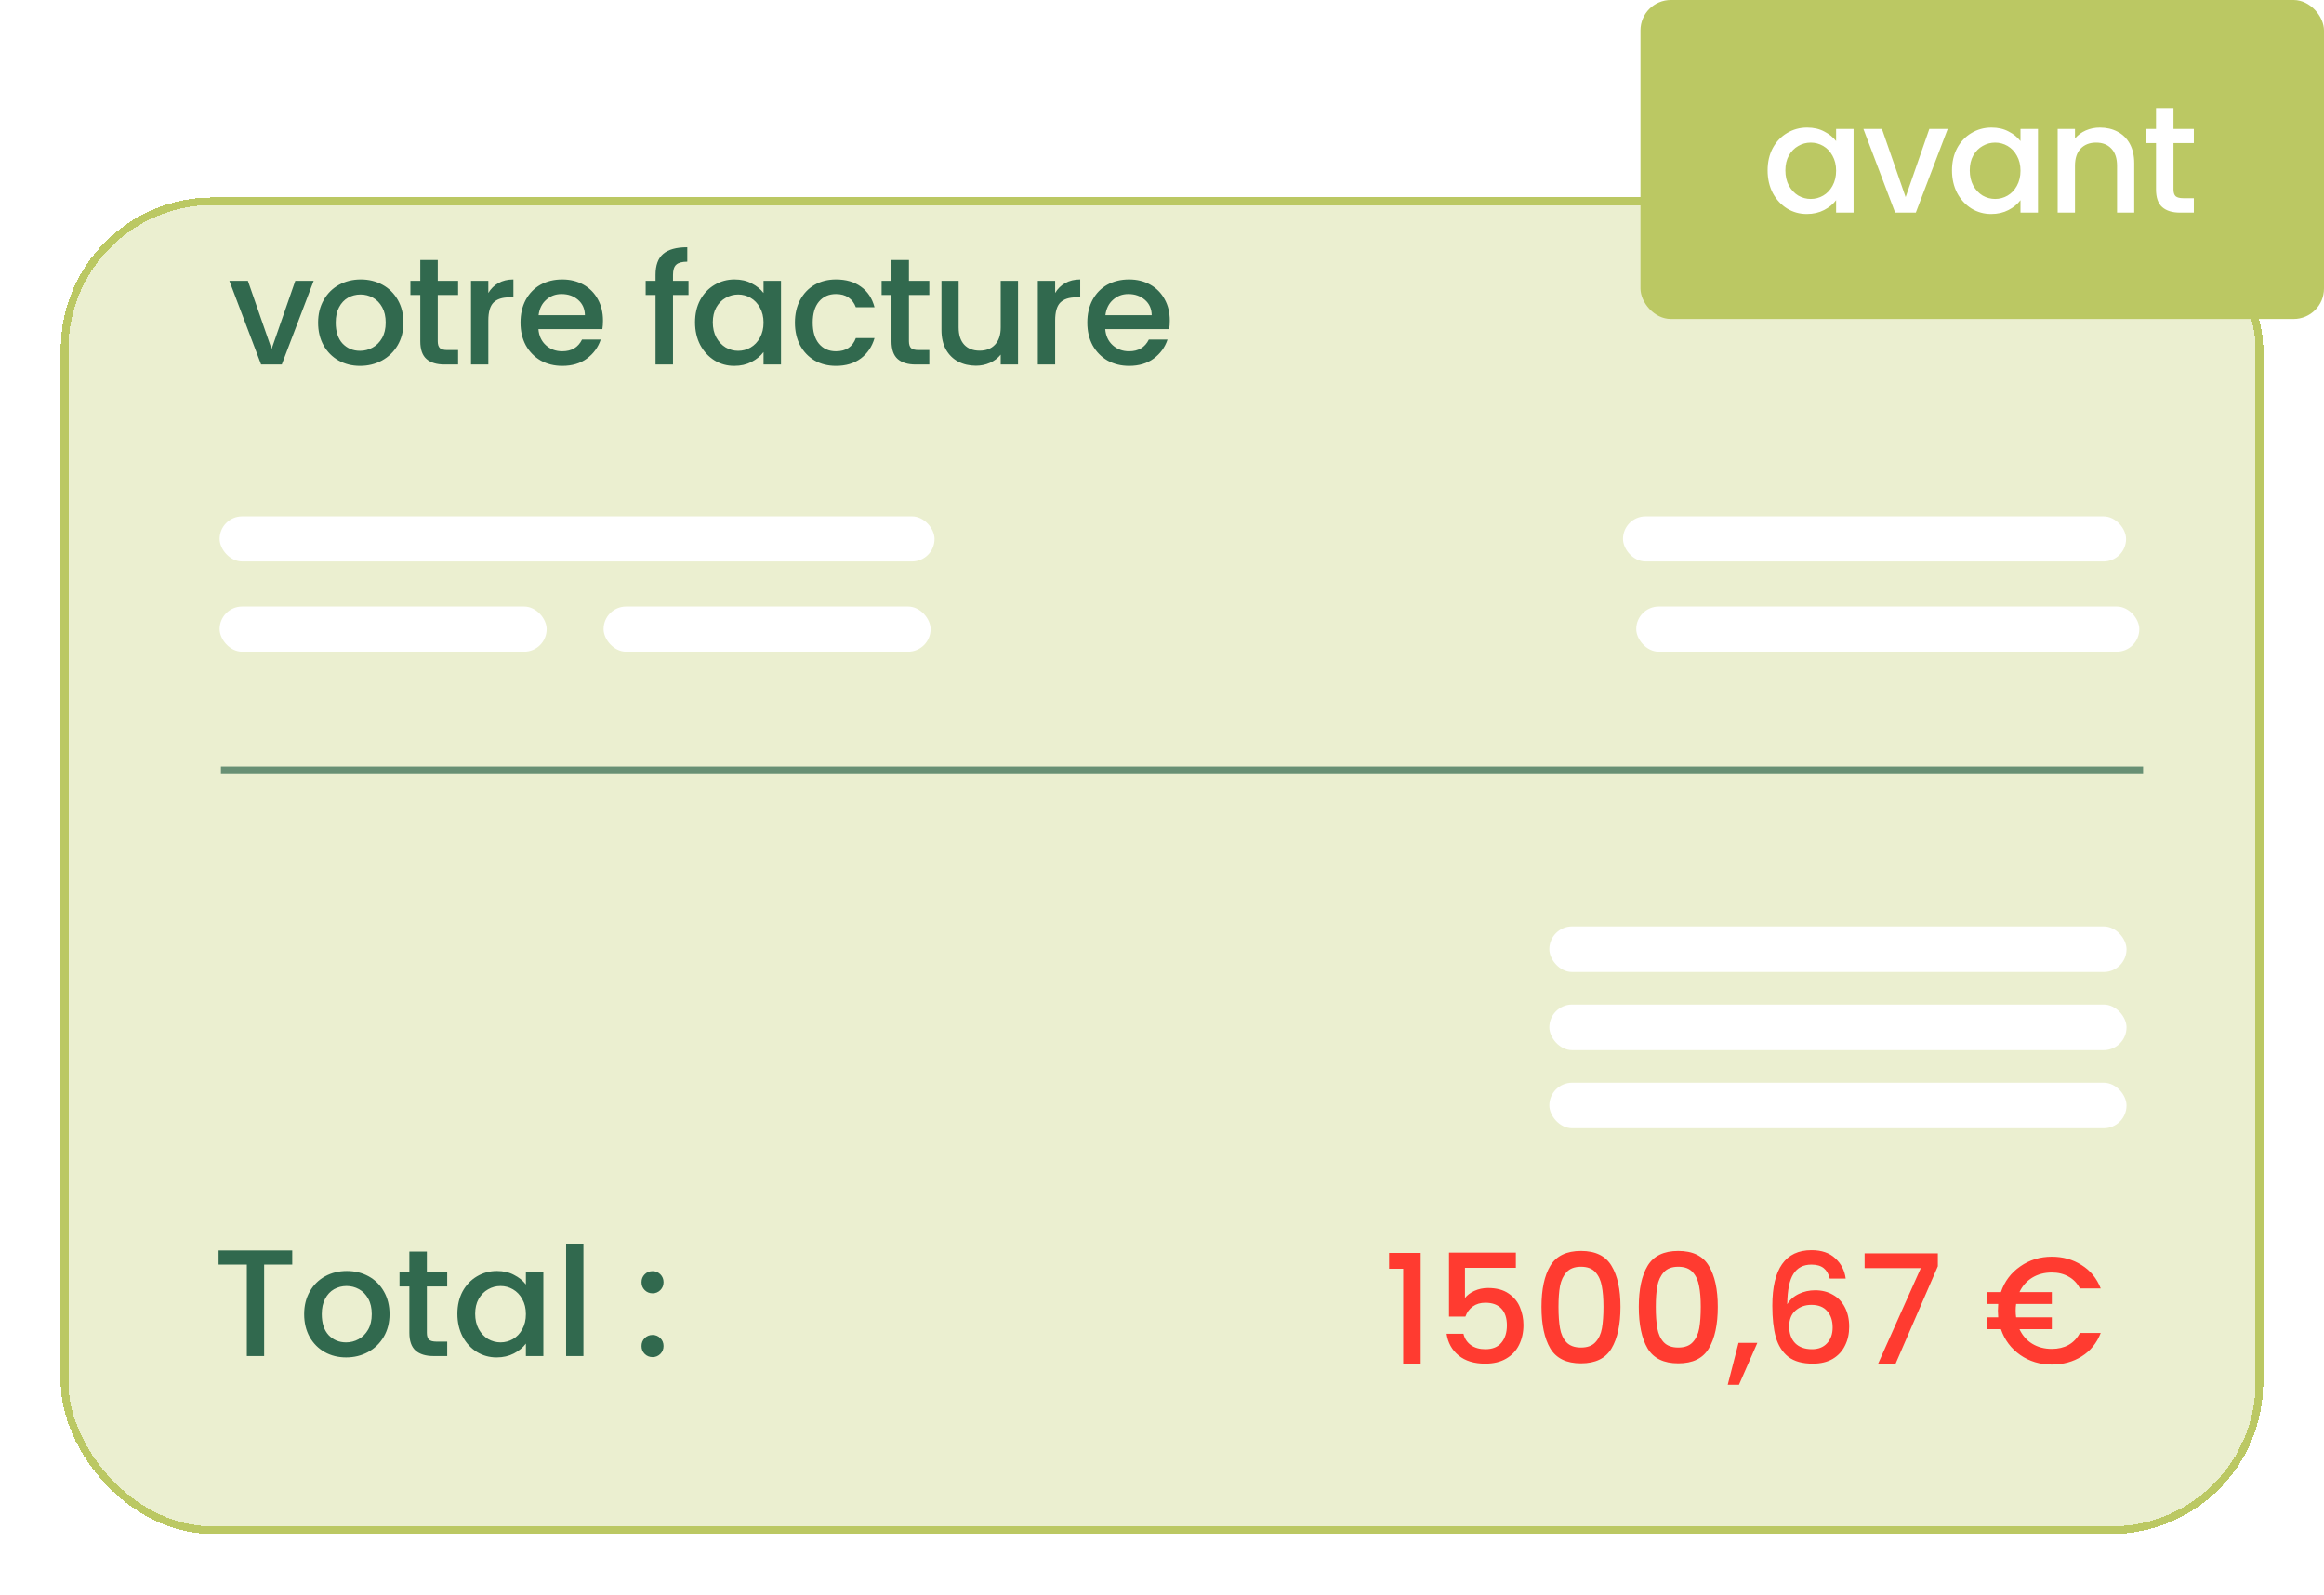 <svg width="153" height="105" viewBox="0 0 153 105" fill="none" xmlns="http://www.w3.org/2000/svg">
<g filter="url(#filter0_d_106_1799)">
<rect x="4" y="8" width="145" height="88" rx="10" fill="#BBC863" fill-opacity="0.3" shape-rendering="crispEdges"/>
<rect x="4.25" y="8.25" width="144.5" height="87.5" rx="9.75" stroke="#BBC863" stroke-width="0.5" shape-rendering="crispEdges"/>
</g>
<path d="M17.88 22.98L19.44 18.49H20.65L18.55 24H17.19L15.1 18.49H16.32L17.88 22.98ZM23.702 24.09C23.182 24.09 22.712 23.973 22.292 23.74C21.872 23.5 21.542 23.167 21.302 22.74C21.062 22.307 20.942 21.807 20.942 21.24C20.942 20.68 21.065 20.183 21.312 19.75C21.558 19.317 21.895 18.983 22.322 18.75C22.748 18.517 23.225 18.4 23.752 18.4C24.278 18.4 24.755 18.517 25.182 18.75C25.608 18.983 25.945 19.317 26.192 19.75C26.438 20.183 26.562 20.68 26.562 21.24C26.562 21.8 26.435 22.297 26.182 22.73C25.928 23.163 25.582 23.5 25.142 23.74C24.708 23.973 24.228 24.09 23.702 24.09ZM23.702 23.1C23.995 23.1 24.268 23.03 24.522 22.89C24.782 22.75 24.992 22.54 25.152 22.26C25.312 21.98 25.392 21.64 25.392 21.24C25.392 20.84 25.315 20.503 25.162 20.23C25.008 19.95 24.805 19.74 24.552 19.6C24.298 19.46 24.025 19.39 23.732 19.39C23.438 19.39 23.165 19.46 22.912 19.6C22.665 19.74 22.468 19.95 22.322 20.23C22.175 20.503 22.102 20.84 22.102 21.24C22.102 21.833 22.252 22.293 22.552 22.62C22.858 22.94 23.242 23.1 23.702 23.1ZM28.819 19.42V22.47C28.819 22.677 28.865 22.827 28.959 22.92C29.059 23.007 29.225 23.05 29.459 23.05H30.159V24H29.259C28.745 24 28.352 23.88 28.079 23.64C27.805 23.4 27.669 23.01 27.669 22.47V19.42H27.019V18.49H27.669V17.12H28.819V18.49H30.159V19.42H28.819ZM32.149 19.29C32.316 19.01 32.536 18.793 32.809 18.64C33.089 18.48 33.419 18.4 33.799 18.4V19.58H33.509C33.063 19.58 32.723 19.693 32.489 19.92C32.263 20.147 32.149 20.54 32.149 21.1V24H31.009V18.49H32.149V19.29ZM39.697 21.11C39.697 21.317 39.684 21.503 39.657 21.67H35.447C35.481 22.11 35.644 22.463 35.937 22.73C36.231 22.997 36.591 23.13 37.017 23.13C37.631 23.13 38.064 22.873 38.317 22.36H39.547C39.381 22.867 39.077 23.283 38.637 23.61C38.204 23.93 37.664 24.09 37.017 24.09C36.491 24.09 36.017 23.973 35.597 23.74C35.184 23.5 34.857 23.167 34.617 22.74C34.384 22.307 34.267 21.807 34.267 21.24C34.267 20.673 34.381 20.177 34.607 19.75C34.841 19.317 35.164 18.983 35.577 18.75C35.997 18.517 36.477 18.4 37.017 18.4C37.537 18.4 38.001 18.513 38.407 18.74C38.814 18.967 39.131 19.287 39.357 19.7C39.584 20.107 39.697 20.577 39.697 21.11ZM38.507 20.75C38.501 20.33 38.351 19.993 38.057 19.74C37.764 19.487 37.401 19.36 36.967 19.36C36.574 19.36 36.237 19.487 35.957 19.74C35.677 19.987 35.511 20.323 35.457 20.75H38.507ZM45.327 19.42H44.307V24H43.157V19.42H42.507V18.49H43.157V18.1C43.157 17.467 43.324 17.007 43.657 16.72C43.997 16.427 44.527 16.28 45.247 16.28V17.23C44.9 17.23 44.657 17.297 44.517 17.43C44.377 17.557 44.307 17.78 44.307 18.1V18.49H45.327V19.42ZM45.757 21.22C45.757 20.667 45.87 20.177 46.097 19.75C46.33 19.323 46.644 18.993 47.037 18.76C47.437 18.52 47.877 18.4 48.357 18.4C48.79 18.4 49.167 18.487 49.487 18.66C49.814 18.827 50.074 19.037 50.267 19.29V18.49H51.417V24H50.267V23.18C50.074 23.44 49.81 23.657 49.477 23.83C49.144 24.003 48.764 24.09 48.337 24.09C47.864 24.09 47.43 23.97 47.037 23.73C46.644 23.483 46.33 23.143 46.097 22.71C45.87 22.27 45.757 21.773 45.757 21.22ZM50.267 21.24C50.267 20.86 50.187 20.53 50.027 20.25C49.874 19.97 49.67 19.757 49.417 19.61C49.164 19.463 48.89 19.39 48.597 19.39C48.304 19.39 48.03 19.463 47.777 19.61C47.524 19.75 47.317 19.96 47.157 20.24C47.004 20.513 46.927 20.84 46.927 21.22C46.927 21.6 47.004 21.933 47.157 22.22C47.317 22.507 47.524 22.727 47.777 22.88C48.037 23.027 48.31 23.1 48.597 23.1C48.89 23.1 49.164 23.027 49.417 22.88C49.67 22.733 49.874 22.52 50.027 22.24C50.187 21.953 50.267 21.62 50.267 21.24ZM52.334 21.24C52.334 20.673 52.448 20.177 52.675 19.75C52.908 19.317 53.228 18.983 53.635 18.75C54.041 18.517 54.508 18.4 55.035 18.4C55.701 18.4 56.251 18.56 56.684 18.88C57.124 19.193 57.421 19.643 57.575 20.23H56.344C56.245 19.957 56.084 19.743 55.864 19.59C55.645 19.437 55.368 19.36 55.035 19.36C54.568 19.36 54.194 19.527 53.914 19.86C53.641 20.187 53.505 20.647 53.505 21.24C53.505 21.833 53.641 22.297 53.914 22.63C54.194 22.963 54.568 23.13 55.035 23.13C55.694 23.13 56.131 22.84 56.344 22.26H57.575C57.414 22.82 57.114 23.267 56.675 23.6C56.234 23.927 55.688 24.09 55.035 24.09C54.508 24.09 54.041 23.973 53.635 23.74C53.228 23.5 52.908 23.167 52.675 22.74C52.448 22.307 52.334 21.807 52.334 21.24ZM59.84 19.42V22.47C59.84 22.677 59.887 22.827 59.98 22.92C60.081 23.007 60.247 23.05 60.48 23.05H61.181V24H60.281C59.767 24 59.374 23.88 59.1 23.64C58.827 23.4 58.691 23.01 58.691 22.47V19.42H58.041V18.49H58.691V17.12H59.84V18.49H61.181V19.42H59.84ZM67.021 18.49V24H65.881V23.35C65.701 23.577 65.465 23.757 65.171 23.89C64.885 24.017 64.578 24.08 64.251 24.08C63.818 24.08 63.428 23.99 63.081 23.81C62.741 23.63 62.471 23.363 62.271 23.01C62.078 22.657 61.981 22.23 61.981 21.73V18.49H63.111V21.56C63.111 22.053 63.235 22.433 63.481 22.7C63.728 22.96 64.065 23.09 64.491 23.09C64.918 23.09 65.255 22.96 65.501 22.7C65.755 22.433 65.881 22.053 65.881 21.56V18.49H67.021ZM69.465 19.29C69.632 19.01 69.852 18.793 70.125 18.64C70.405 18.48 70.735 18.4 71.115 18.4V19.58H70.825C70.379 19.58 70.039 19.693 69.805 19.92C69.579 20.147 69.465 20.54 69.465 21.1V24H68.325V18.49H69.465V19.29ZM77.013 21.11C77.013 21.317 77 21.503 76.973 21.67H72.763C72.797 22.11 72.96 22.463 73.253 22.73C73.547 22.997 73.907 23.13 74.333 23.13C74.947 23.13 75.38 22.873 75.633 22.36H76.863C76.697 22.867 76.393 23.283 75.953 23.61C75.52 23.93 74.98 24.09 74.333 24.09C73.807 24.09 73.333 23.973 72.913 23.74C72.5 23.5 72.173 23.167 71.933 22.74C71.7 22.307 71.583 21.807 71.583 21.24C71.583 20.673 71.697 20.177 71.923 19.75C72.157 19.317 72.48 18.983 72.893 18.75C73.313 18.517 73.793 18.4 74.333 18.4C74.853 18.4 75.317 18.513 75.723 18.74C76.13 18.967 76.447 19.287 76.673 19.7C76.9 20.107 77.013 20.577 77.013 21.11ZM75.823 20.75C75.817 20.33 75.667 19.993 75.373 19.74C75.08 19.487 74.717 19.36 74.283 19.36C73.89 19.36 73.553 19.487 73.273 19.74C72.993 19.987 72.827 20.323 72.773 20.75H75.823Z" fill="#31694E"/>
<rect x="14.459" y="34" width="47.066" height="2.969" rx="1.484" fill="white"/>
<rect x="14.459" y="39.937" width="21.53" height="2.969" rx="1.484" fill="white"/>
<rect x="39.736" y="39.937" width="21.53" height="2.969" rx="1.484" fill="white"/>
<rect x="106.849" y="34" width="33.121" height="2.969" rx="1.484" fill="white"/>
<rect x="107.721" y="39.937" width="33.121" height="2.969" rx="1.484" fill="white"/>
<line opacity="0.7" x1="14.545" y1="50.713" x2="141.091" y2="50.713" stroke="#31694E" stroke-width="0.5"/>
<rect x="102" y="61" width="38" height="3" rx="1.5" fill="white"/>
<rect x="102" y="66.143" width="38" height="3" rx="1.5" fill="white"/>
<rect x="102" y="71.286" width="38" height="3" rx="1.5" fill="white"/>
<path d="M19.24 82.336V83.266H17.39V89.286H16.25V83.266H14.39V82.336H19.24ZM22.785 89.376C22.265 89.376 21.794 89.259 21.375 89.026C20.954 88.786 20.625 88.452 20.384 88.026C20.145 87.592 20.024 87.092 20.024 86.526C20.024 85.966 20.148 85.469 20.395 85.036C20.641 84.602 20.978 84.269 21.404 84.036C21.831 83.802 22.308 83.686 22.834 83.686C23.361 83.686 23.838 83.802 24.265 84.036C24.691 84.269 25.028 84.602 25.274 85.036C25.521 85.469 25.645 85.966 25.645 86.526C25.645 87.086 25.518 87.582 25.265 88.016C25.011 88.449 24.665 88.786 24.224 89.026C23.791 89.259 23.311 89.376 22.785 89.376ZM22.785 88.386C23.078 88.386 23.351 88.316 23.605 88.176C23.864 88.036 24.075 87.826 24.235 87.546C24.395 87.266 24.474 86.926 24.474 86.526C24.474 86.126 24.398 85.789 24.244 85.516C24.091 85.236 23.888 85.026 23.634 84.886C23.381 84.746 23.108 84.676 22.814 84.676C22.521 84.676 22.248 84.746 21.994 84.886C21.748 85.026 21.551 85.236 21.404 85.516C21.258 85.789 21.184 86.126 21.184 86.526C21.184 87.119 21.334 87.579 21.634 87.906C21.941 88.226 22.325 88.386 22.785 88.386ZM28.102 84.706V87.756C28.102 87.962 28.148 88.112 28.241 88.206C28.341 88.292 28.508 88.336 28.741 88.336H29.442V89.286H28.541C28.028 89.286 27.635 89.166 27.361 88.926C27.088 88.686 26.951 88.296 26.951 87.756V84.706H26.302V83.776H26.951V82.406H28.102V83.776H29.442V84.706H28.102ZM30.112 86.506C30.112 85.952 30.226 85.462 30.452 85.036C30.686 84.609 30.999 84.279 31.392 84.046C31.792 83.806 32.232 83.686 32.712 83.686C33.145 83.686 33.522 83.772 33.842 83.946C34.169 84.112 34.429 84.322 34.622 84.576V83.776H35.772V89.286H34.622V88.466C34.429 88.726 34.166 88.942 33.832 89.116C33.499 89.289 33.119 89.376 32.692 89.376C32.219 89.376 31.785 89.256 31.392 89.016C30.999 88.769 30.686 88.429 30.452 87.996C30.226 87.556 30.112 87.059 30.112 86.506ZM34.622 86.526C34.622 86.146 34.542 85.816 34.382 85.536C34.229 85.256 34.026 85.042 33.772 84.896C33.519 84.749 33.245 84.676 32.952 84.676C32.659 84.676 32.386 84.749 32.132 84.896C31.879 85.036 31.672 85.246 31.512 85.526C31.359 85.799 31.282 86.126 31.282 86.506C31.282 86.886 31.359 87.219 31.512 87.506C31.672 87.792 31.879 88.012 32.132 88.166C32.392 88.312 32.666 88.386 32.952 88.386C33.245 88.386 33.519 88.312 33.772 88.166C34.026 88.019 34.229 87.806 34.382 87.526C34.542 87.239 34.622 86.906 34.622 86.526ZM38.41 81.886V89.286H37.27V81.886H38.41ZM42.964 89.356C42.757 89.356 42.584 89.286 42.444 89.146C42.304 89.006 42.234 88.832 42.234 88.626C42.234 88.419 42.304 88.246 42.444 88.106C42.584 87.966 42.757 87.896 42.964 87.896C43.164 87.896 43.334 87.966 43.474 88.106C43.614 88.246 43.684 88.419 43.684 88.626C43.684 88.832 43.614 89.006 43.474 89.146C43.334 89.286 43.164 89.356 42.964 89.356ZM42.964 85.156C42.757 85.156 42.584 85.086 42.444 84.946C42.304 84.806 42.234 84.632 42.234 84.426C42.234 84.219 42.304 84.046 42.444 83.906C42.584 83.766 42.757 83.696 42.964 83.696C43.164 83.696 43.334 83.766 43.474 83.906C43.614 84.046 43.684 84.219 43.684 84.426C43.684 84.632 43.614 84.806 43.474 84.946C43.334 85.086 43.164 85.156 42.964 85.156Z" fill="#31694E"/>
<path d="M91.45 83.536V82.496H93.53V89.786H92.38V83.536H91.45ZM99.796 83.476H96.446V85.466C96.586 85.279 96.793 85.122 97.066 84.996C97.346 84.869 97.643 84.806 97.956 84.806C98.516 84.806 98.969 84.926 99.316 85.166C99.669 85.406 99.919 85.709 100.066 86.076C100.219 86.442 100.296 86.829 100.296 87.236C100.296 87.729 100.199 88.169 100.006 88.556C99.819 88.936 99.536 89.236 99.156 89.456C98.783 89.676 98.323 89.786 97.776 89.786C97.049 89.786 96.466 89.606 96.026 89.246C95.586 88.886 95.323 88.409 95.236 87.816H96.346C96.419 88.129 96.583 88.379 96.836 88.566C97.089 88.746 97.406 88.836 97.786 88.836C98.259 88.836 98.613 88.692 98.846 88.406C99.086 88.119 99.206 87.739 99.206 87.266C99.206 86.786 99.086 86.419 98.846 86.166C98.606 85.906 98.253 85.776 97.786 85.776C97.459 85.776 97.183 85.859 96.956 86.026C96.736 86.186 96.576 86.406 96.476 86.686H95.396V82.476H99.796V83.476ZM101.483 86.046C101.483 84.892 101.676 83.992 102.063 83.346C102.456 82.692 103.129 82.366 104.083 82.366C105.036 82.366 105.706 82.692 106.093 83.346C106.486 83.992 106.683 84.892 106.683 86.046C106.683 87.212 106.486 88.126 106.093 88.786C105.706 89.439 105.036 89.766 104.083 89.766C103.129 89.766 102.456 89.439 102.063 88.786C101.676 88.126 101.483 87.212 101.483 86.046ZM105.563 86.046C105.563 85.506 105.526 85.049 105.453 84.676C105.386 84.302 105.246 83.999 105.033 83.766C104.819 83.526 104.503 83.406 104.083 83.406C103.663 83.406 103.346 83.526 103.133 83.766C102.919 83.999 102.776 84.302 102.703 84.676C102.636 85.049 102.603 85.506 102.603 86.046C102.603 86.606 102.636 87.076 102.703 87.456C102.769 87.836 102.909 88.142 103.123 88.376C103.343 88.609 103.663 88.726 104.083 88.726C104.503 88.726 104.819 88.609 105.033 88.376C105.253 88.142 105.396 87.836 105.463 87.456C105.529 87.076 105.563 86.606 105.563 86.046ZM107.889 86.046C107.889 84.892 108.082 83.992 108.469 83.346C108.862 82.692 109.536 82.366 110.489 82.366C111.442 82.366 112.112 82.692 112.499 83.346C112.892 83.992 113.089 84.892 113.089 86.046C113.089 87.212 112.892 88.126 112.499 88.786C112.112 89.439 111.442 89.766 110.489 89.766C109.536 89.766 108.862 89.439 108.469 88.786C108.082 88.126 107.889 87.212 107.889 86.046ZM111.969 86.046C111.969 85.506 111.932 85.049 111.859 84.676C111.792 84.302 111.652 83.999 111.439 83.766C111.226 83.526 110.909 83.406 110.489 83.406C110.069 83.406 109.752 83.526 109.539 83.766C109.326 83.999 109.182 84.302 109.109 84.676C109.042 85.049 109.009 85.506 109.009 86.046C109.009 86.606 109.042 87.076 109.109 87.456C109.176 87.836 109.316 88.142 109.529 88.376C109.749 88.609 110.069 88.726 110.489 88.726C110.909 88.726 111.226 88.609 111.439 88.376C111.659 88.142 111.802 87.836 111.869 87.456C111.936 87.076 111.969 86.606 111.969 86.046ZM115.695 88.416L114.485 91.176H113.745L114.455 88.416H115.695ZM120.461 84.186C120.388 83.879 120.255 83.649 120.061 83.496C119.868 83.342 119.598 83.266 119.251 83.266C118.725 83.266 118.331 83.469 118.071 83.876C117.811 84.276 117.675 84.942 117.661 85.876C117.835 85.582 118.088 85.356 118.421 85.196C118.755 85.036 119.115 84.956 119.501 84.956C119.941 84.956 120.328 85.052 120.661 85.246C121.001 85.432 121.265 85.706 121.451 86.066C121.645 86.426 121.741 86.856 121.741 87.356C121.741 87.822 121.648 88.239 121.461 88.606C121.281 88.972 121.011 89.262 120.651 89.476C120.291 89.682 119.858 89.786 119.351 89.786C118.665 89.786 118.125 89.636 117.731 89.336C117.345 89.029 117.071 88.599 116.911 88.046C116.758 87.492 116.681 86.802 116.681 85.976C116.681 83.536 117.541 82.316 119.261 82.316C119.928 82.316 120.451 82.496 120.831 82.856C121.218 83.216 121.445 83.659 121.511 84.186H120.461ZM119.251 85.916C118.845 85.916 118.498 86.039 118.211 86.286C117.931 86.526 117.791 86.876 117.791 87.336C117.791 87.796 117.921 88.162 118.181 88.436C118.448 88.702 118.818 88.836 119.291 88.836C119.711 88.836 120.041 88.706 120.281 88.446C120.528 88.186 120.651 87.839 120.651 87.406C120.651 86.952 120.531 86.592 120.291 86.326C120.058 86.052 119.711 85.916 119.251 85.916ZM127.577 83.376L124.797 89.786H123.647L126.457 83.496H122.757V82.526H127.577V83.376ZM135.081 88.816C135.501 88.816 135.867 88.729 136.181 88.556C136.501 88.376 136.751 88.112 136.931 87.766H138.301C138.041 88.432 137.624 88.946 137.051 89.306C136.477 89.666 135.821 89.846 135.081 89.846C134.301 89.846 133.607 89.636 133.001 89.216C132.394 88.789 131.971 88.222 131.731 87.516H130.811V86.736H131.551C131.537 86.549 131.531 86.402 131.531 86.296C131.531 86.189 131.537 86.042 131.551 85.856H130.811V85.076H131.731C131.971 84.369 132.394 83.806 133.001 83.386C133.607 82.959 134.301 82.746 135.081 82.746C135.814 82.746 136.467 82.929 137.041 83.296C137.621 83.656 138.041 84.169 138.301 84.836H136.931C136.751 84.489 136.501 84.229 136.181 84.056C135.867 83.876 135.501 83.786 135.081 83.786C134.594 83.786 134.164 83.899 133.791 84.126C133.424 84.352 133.144 84.669 132.951 85.076H135.081V85.856H132.731C132.711 85.996 132.701 86.142 132.701 86.296C132.701 86.449 132.711 86.596 132.731 86.736H135.081V87.516H132.951C133.144 87.929 133.424 88.249 133.791 88.476C134.164 88.702 134.594 88.816 135.081 88.816Z" fill="#FF3B30"/>
<rect x="108" width="45" height="21" rx="2" fill="#BBC863"/>
<path d="M116.37 11.22C116.37 10.667 116.483 10.177 116.71 9.75C116.943 9.323 117.257 8.993 117.65 8.76C118.05 8.52 118.49 8.4 118.97 8.4C119.403 8.4 119.78 8.487 120.1 8.66C120.427 8.827 120.687 9.037 120.88 9.29V8.49H122.03V14H120.88V13.18C120.687 13.44 120.423 13.657 120.09 13.83C119.757 14.003 119.377 14.09 118.95 14.09C118.477 14.09 118.043 13.97 117.65 13.73C117.257 13.483 116.943 13.143 116.71 12.71C116.483 12.27 116.37 11.773 116.37 11.22ZM120.88 11.24C120.88 10.86 120.8 10.53 120.64 10.25C120.487 9.97 120.283 9.757 120.03 9.61C119.777 9.463 119.503 9.39 119.21 9.39C118.917 9.39 118.643 9.463 118.39 9.61C118.137 9.75 117.93 9.96 117.77 10.24C117.617 10.513 117.54 10.84 117.54 11.22C117.54 11.6 117.617 11.933 117.77 12.22C117.93 12.507 118.137 12.727 118.39 12.88C118.65 13.027 118.923 13.1 119.21 13.1C119.503 13.1 119.777 13.027 120.03 12.88C120.283 12.733 120.487 12.52 120.64 12.24C120.8 11.953 120.88 11.62 120.88 11.24ZM125.457 12.98L127.017 8.49H128.227L126.127 14H124.767L122.677 8.49H123.897L125.457 12.98ZM128.509 11.22C128.509 10.667 128.622 10.177 128.849 9.75C129.082 9.323 129.396 8.993 129.789 8.76C130.189 8.52 130.629 8.4 131.109 8.4C131.542 8.4 131.919 8.487 132.239 8.66C132.566 8.827 132.826 9.037 133.019 9.29V8.49H134.169V14H133.019V13.18C132.826 13.44 132.562 13.657 132.229 13.83C131.896 14.003 131.516 14.09 131.089 14.09C130.616 14.09 130.182 13.97 129.789 13.73C129.396 13.483 129.082 13.143 128.849 12.71C128.622 12.27 128.509 11.773 128.509 11.22ZM133.019 11.24C133.019 10.86 132.939 10.53 132.779 10.25C132.626 9.97 132.422 9.757 132.169 9.61C131.916 9.463 131.642 9.39 131.349 9.39C131.056 9.39 130.782 9.463 130.529 9.61C130.276 9.75 130.069 9.96 129.909 10.24C129.756 10.513 129.679 10.84 129.679 11.22C129.679 11.6 129.756 11.933 129.909 12.22C130.069 12.507 130.276 12.727 130.529 12.88C130.789 13.027 131.062 13.1 131.349 13.1C131.642 13.1 131.916 13.027 132.169 12.88C132.422 12.733 132.626 12.52 132.779 12.24C132.939 11.953 133.019 11.62 133.019 11.24ZM138.246 8.4C138.68 8.4 139.066 8.49 139.406 8.67C139.753 8.85 140.023 9.117 140.216 9.47C140.41 9.823 140.506 10.25 140.506 10.75V14H139.376V10.92C139.376 10.427 139.253 10.05 139.006 9.79C138.76 9.523 138.423 9.39 137.996 9.39C137.57 9.39 137.23 9.523 136.976 9.79C136.73 10.05 136.606 10.427 136.606 10.92V14H135.466V8.49H136.606V9.12C136.793 8.893 137.03 8.717 137.316 8.59C137.61 8.463 137.92 8.4 138.246 8.4ZM143.091 9.42V12.47C143.091 12.677 143.137 12.827 143.231 12.92C143.331 13.007 143.497 13.05 143.731 13.05H144.431V14H143.531C143.017 14 142.624 13.88 142.351 13.64C142.077 13.4 141.941 13.01 141.941 12.47V9.42H141.291V8.49H141.941V7.12H143.091V8.49H144.431V9.42H143.091Z" fill="white"/>
<defs>
<filter id="filter0_d_106_1799" x="0" y="8" width="153" height="97" filterUnits="userSpaceOnUse" color-interpolation-filters="sRGB">
<feFlood flood-opacity="0" result="BackgroundImageFix"/>
<feColorMatrix in="SourceAlpha" type="matrix" values="0 0 0 0 0 0 0 0 0 0 0 0 0 0 0 0 0 0 127 0" result="hardAlpha"/>
<feOffset dy="5"/>
<feGaussianBlur stdDeviation="2"/>
<feComposite in2="hardAlpha" operator="out"/>
<feColorMatrix type="matrix" values="0 0 0 0 0 0 0 0 0 0 0 0 0 0 0 0 0 0 0.03 0"/>
<feBlend mode="normal" in2="BackgroundImageFix" result="effect1_dropShadow_106_1799"/>
<feBlend mode="normal" in="SourceGraphic" in2="effect1_dropShadow_106_1799" result="shape"/>
</filter>
</defs>
</svg>
